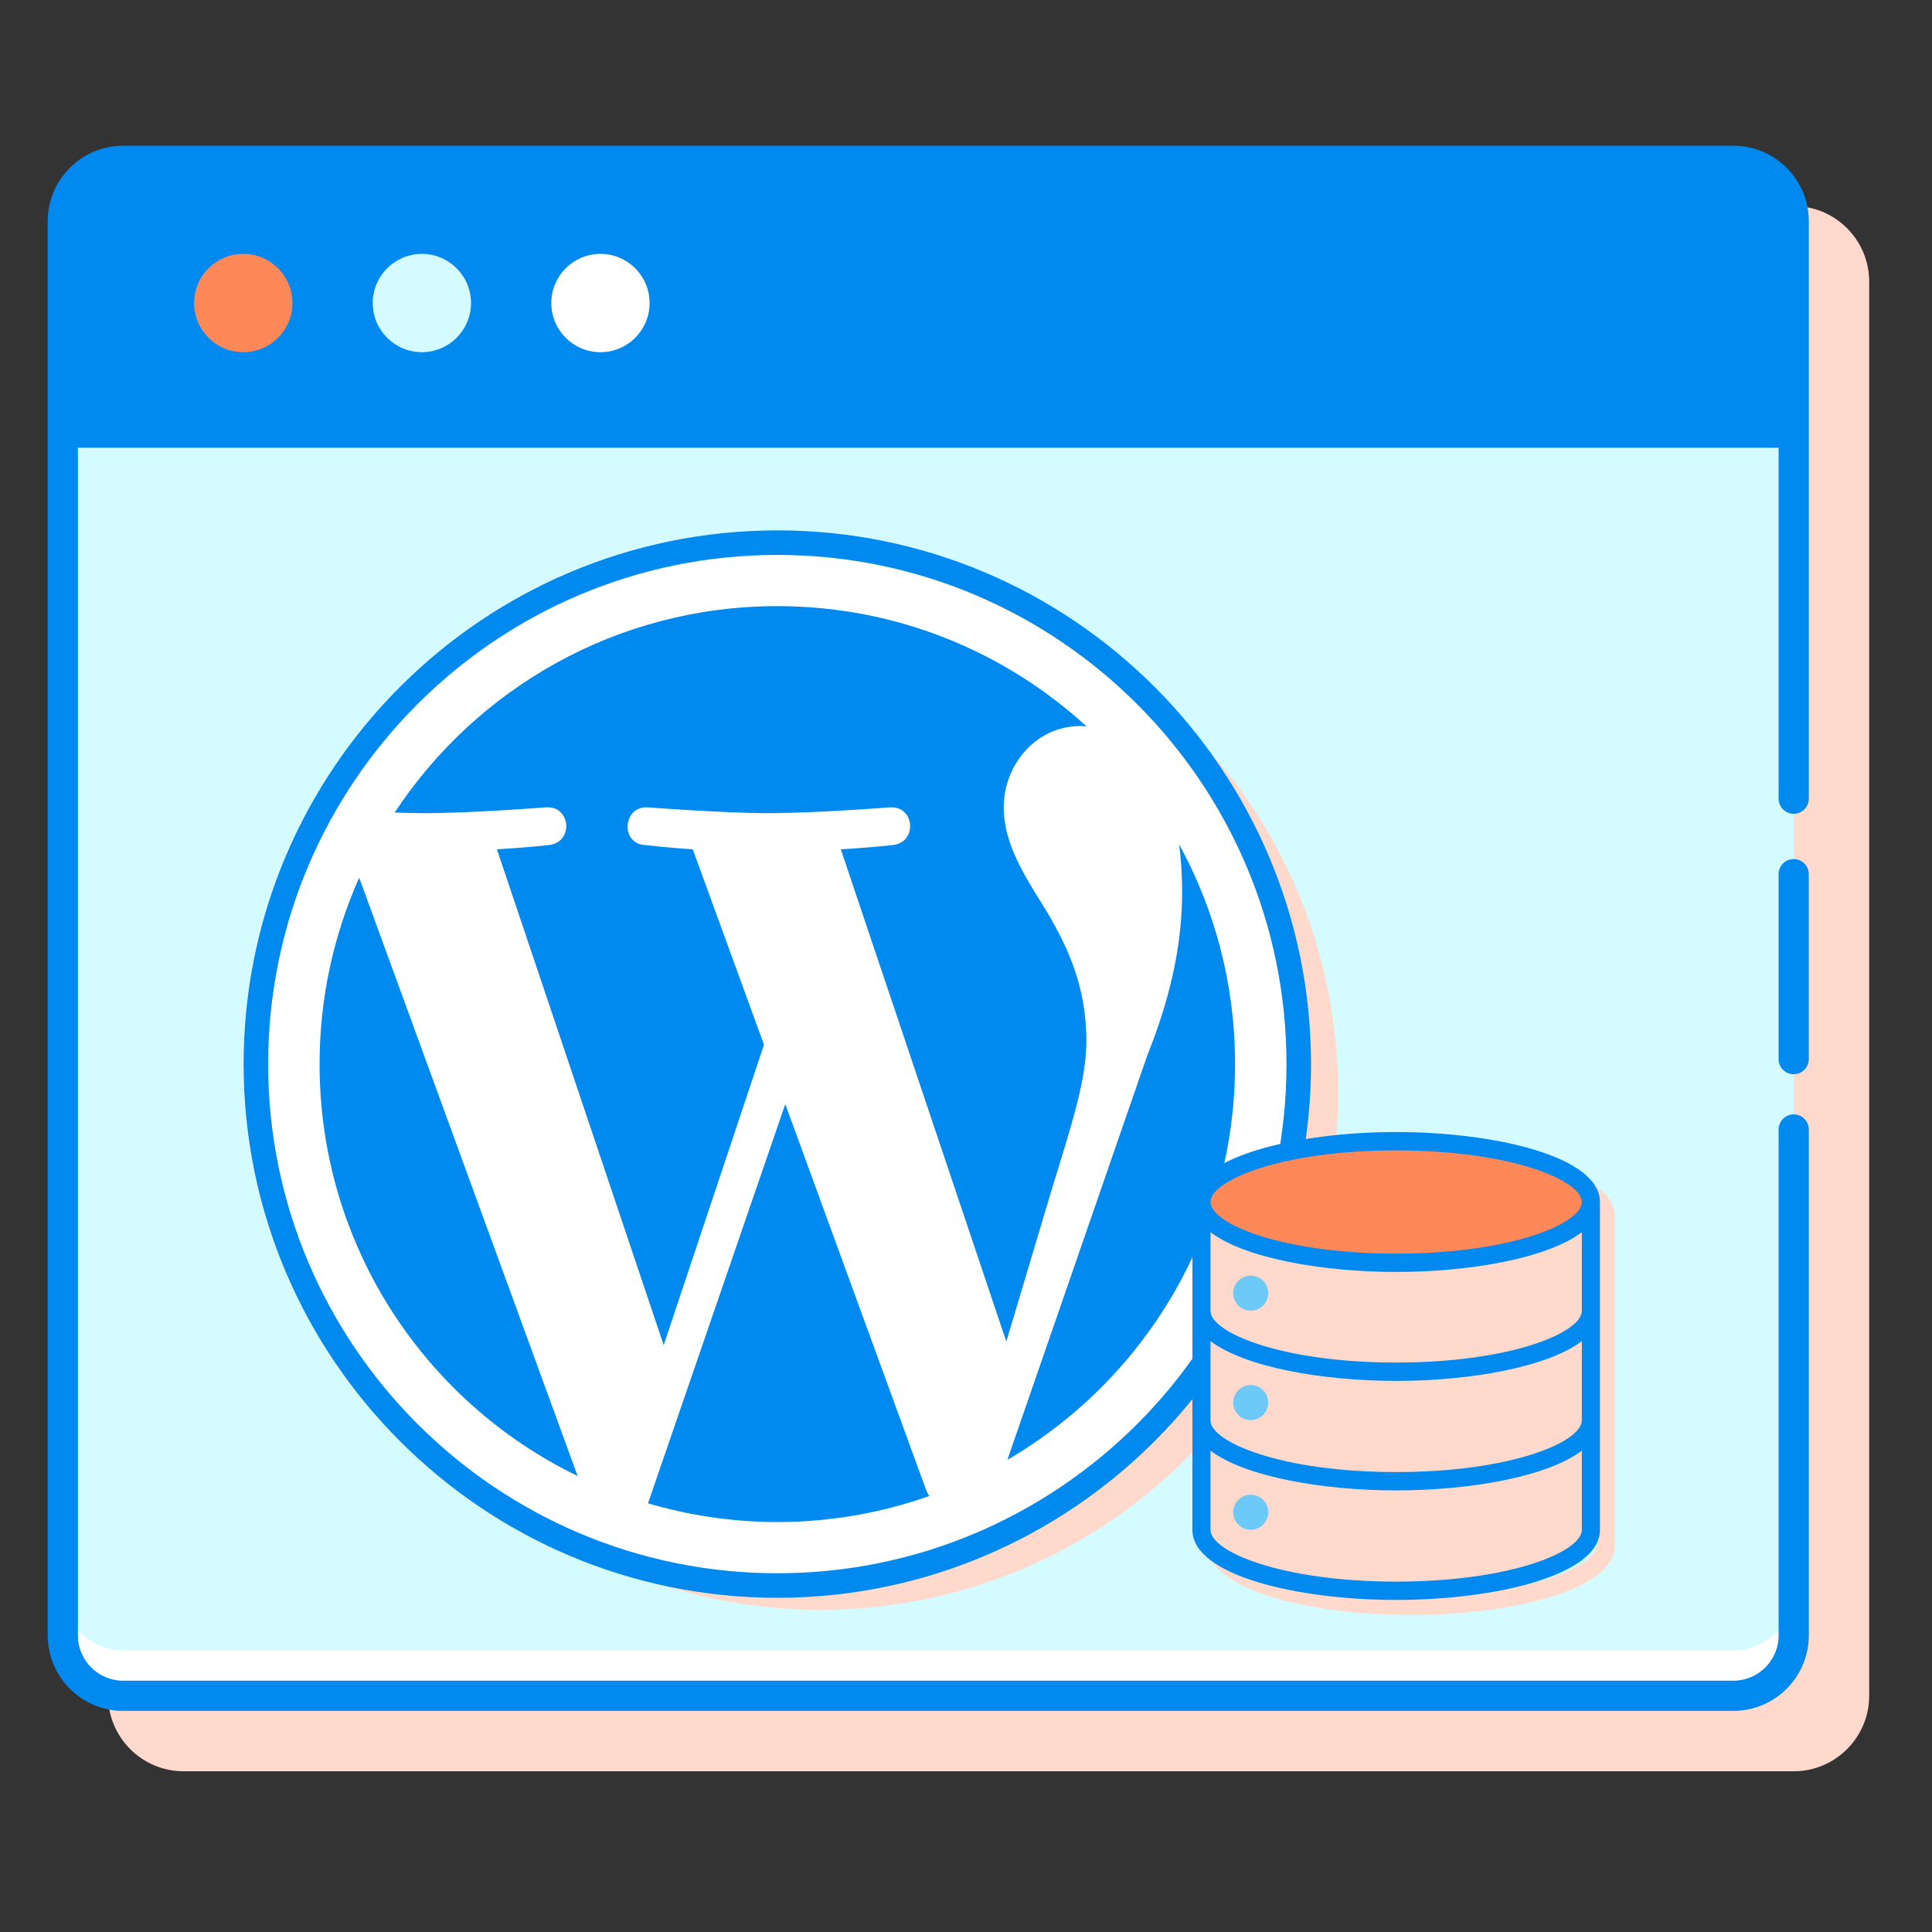 <svg width="72" height="72" viewBox="0 0 72 72" fill="none" xmlns="http://www.w3.org/2000/svg">
<rect x="0" y="0" width="72" height="72" fill="#333333" stroke="none"/>
<path d="M66.846 7.68H6.842C5.291 7.68 4.029 8.941 4.029 10.492V63.197C4.029 64.748 5.291 66.01 6.842 66.01H66.847C68.397 66.01 69.659 64.748 69.659 63.197V10.492C69.658 8.941 68.397 7.68 66.846 7.68Z" fill="#FFDACC"/>
<path d="M66.846 16.125H2.342V60.949C2.342 62.191 3.349 63.199 4.592 63.199H64.597C65.839 63.199 66.847 62.191 66.847 60.949V16.125H66.846Z" fill="#D4FBFF"/>
<path d="M64.596 61.508H4.592C3.349 61.508 2.342 60.5 2.342 59.258V60.945C2.342 62.188 3.349 63.195 4.592 63.195H64.597C65.839 63.195 66.847 62.188 66.847 60.945V59.258C66.846 60.501 65.839 61.508 64.596 61.508Z" fill="white"/>
<path d="M64.596 5.992H4.592C3.349 5.992 2.342 7 2.342 8.242V16.124H66.847V8.242C66.846 7 65.839 5.992 64.596 5.992Z" fill="#0089EF"/>
<path d="M22.377 13.125C23.389 13.125 24.209 12.305 24.209 11.293C24.209 10.281 23.389 9.461 22.377 9.461C21.365 9.461 20.545 10.281 20.545 11.293C20.545 12.305 21.365 13.125 22.377 13.125Z" fill="white"/>
<path d="M15.722 13.125C16.733 13.125 17.554 12.305 17.554 11.293C17.554 10.281 16.733 9.461 15.722 9.461C14.71 9.461 13.89 10.281 13.89 11.293C13.89 12.305 14.71 13.125 15.722 13.125Z" fill="#D4FBFF"/>
<path d="M9.066 13.125C10.078 13.125 10.899 12.305 10.899 11.293C10.899 10.281 10.078 9.461 9.066 9.461C8.055 9.461 7.234 10.281 7.234 11.293C7.234 12.305 8.055 13.125 9.066 13.125Z" fill="#FF8859"/>
<path d="M66.846 32.016C66.535 32.016 66.283 32.268 66.283 32.578V39.47C66.283 39.781 66.535 40.033 66.846 40.033C67.157 40.033 67.408 39.781 67.408 39.47V32.578C67.408 32.267 67.157 32.016 66.846 32.016Z" fill="#0089EF"/>
<path d="M64.596 5.43H4.591C3.04 5.43 1.778 6.691 1.778 8.242V60.948C1.778 62.499 3.04 63.76 4.591 63.76H64.596C66.147 63.76 67.409 62.499 67.409 60.948V42.093C67.409 41.782 67.157 41.53 66.846 41.53C66.535 41.53 66.284 41.782 66.284 42.093V60.948C66.284 61.878 65.526 62.635 64.596 62.635H4.591C3.66 62.635 2.903 61.878 2.903 60.948V16.686H66.284V29.765C66.284 30.075 66.535 30.327 66.846 30.327C67.157 30.327 67.409 30.075 67.409 29.765V8.242C67.409 6.691 66.147 5.43 64.596 5.43ZM2.903 8.242C2.903 7.312 3.66 6.555 4.591 6.555H64.596C65.526 6.555 66.284 7.312 66.284 8.242V15.561H2.903V8.242Z" fill="#0089EF"/>
<g clip-path="url(#clip0_22241_207322)">
<path d="M30.588 59.992C41.236 59.992 49.869 51.359 49.869 40.711C49.869 30.062 41.236 21.43 30.588 21.43C19.939 21.43 11.307 30.062 11.307 40.711C11.307 51.359 19.939 59.992 30.588 59.992Z" fill="#FFDACC"/>
<path d="M28.969 59.062C39.687 59.062 48.375 50.374 48.375 39.656C48.375 28.939 39.687 20.25 28.969 20.25C18.251 20.25 9.562 28.939 9.562 39.656C9.562 50.374 18.251 59.062 28.969 59.062Z" fill="white"/>
<g clip-path="url(#clip1_22241_207322)">
<path d="M13.386 32.71L21.526 55.006C15.832 52.247 11.91 46.408 11.91 39.655C11.91 37.177 12.44 34.835 13.386 32.71ZM40.486 38.797C40.486 36.688 39.732 35.228 39.082 34.089C38.216 32.686 37.406 31.491 37.406 30.087C37.406 28.515 38.593 27.056 40.269 27.056C40.341 27.056 40.413 27.064 40.493 27.072C37.454 24.289 33.412 22.589 28.969 22.589C23.01 22.589 17.765 25.644 14.709 30.28C15.11 30.296 15.487 30.304 15.808 30.304C17.588 30.304 20.355 30.087 20.355 30.087C21.278 30.031 21.382 31.387 20.468 31.491C20.468 31.491 19.545 31.595 18.519 31.651L24.734 50.129L28.471 38.934L25.817 31.651C24.895 31.595 24.028 31.491 24.028 31.491C23.106 31.435 23.218 30.031 24.133 30.087C24.133 30.087 26.948 30.304 28.624 30.304C30.404 30.304 33.171 30.087 33.171 30.087C34.093 30.031 34.198 31.387 33.283 31.491C33.283 31.491 32.361 31.595 31.335 31.651L37.502 49.993L39.202 44.307C39.924 41.949 40.486 40.257 40.486 38.797ZM29.265 41.147L24.149 56.024C25.68 56.473 27.293 56.722 28.969 56.722C30.958 56.722 32.858 56.377 34.631 55.752C34.583 55.679 34.543 55.599 34.511 55.519L29.265 41.147ZM43.942 31.467C44.014 32.012 44.054 32.59 44.054 33.223C44.054 34.956 43.734 36.896 42.755 39.334L37.542 54.404C42.619 51.445 46.027 45.951 46.027 39.655C46.027 36.688 45.273 33.897 43.942 31.467ZM48.858 39.655C48.858 50.627 39.932 59.545 28.969 59.545C17.997 59.545 9.079 50.619 9.079 39.655C9.079 28.684 17.997 19.766 28.969 19.766C39.932 19.766 48.858 28.684 48.858 39.655ZM47.944 39.655C47.944 29.189 39.427 20.68 28.969 20.68C18.503 20.68 9.993 29.189 9.993 39.655C9.993 50.121 18.511 58.631 28.969 58.631C39.435 58.631 47.944 50.121 47.944 39.655Z" fill="#0089EF"/>
</g>
</g>
<path d="M60.188 57.58V45.357C60.188 43.664 56.275 42.75 52.594 42.75C48.913 42.75 45 43.664 45 45.357V53.238V53.499V57.58C45 59.274 48.913 60.188 52.594 60.188C56.275 60.188 60.188 59.274 60.188 57.58ZM45.675 50.543C46.951 51.511 49.837 52.024 52.594 52.024C55.35 52.024 58.236 51.511 59.513 50.543V53.498C59.513 54.302 56.88 55.422 52.594 55.422C48.307 55.422 45.675 54.302 45.675 53.498V50.543ZM52.594 51.341C48.307 51.341 45.675 50.22 45.675 49.416V46.484C46.951 47.452 49.837 47.965 52.594 47.965C55.35 47.965 58.236 47.452 59.513 46.484V49.416C59.513 50.22 56.88 51.341 52.594 51.341ZM52.594 43.433C56.88 43.433 59.513 44.554 59.513 45.357C59.513 46.161 56.88 47.281 52.594 47.281C48.307 47.281 45.675 46.161 45.675 45.357C45.675 44.554 48.307 43.433 52.594 43.433ZM45.675 57.58V54.625C46.951 55.593 49.837 56.106 52.594 56.106C55.35 56.106 58.236 55.593 59.513 54.625V57.58C59.513 58.383 56.88 59.504 52.594 59.504C48.307 59.504 45.675 58.383 45.675 57.58Z" fill="#FFDACC"/>
<path d="M52.133 55.213C48.072 55.213 44.779 54.197 44.779 52.945C44.779 53.88 44.779 57.021 44.779 57.031C44.779 58.283 48.072 59.299 52.133 59.299C56.194 59.299 59.487 58.283 59.487 57.031C59.487 57.021 59.487 53.88 59.487 52.945C59.487 54.198 56.194 55.213 52.133 55.213Z" fill="#FFDACC"/>
<path d="M46.611 57.01C46.972 57.01 47.264 56.718 47.264 56.357C47.264 55.996 46.972 55.703 46.611 55.703C46.25 55.703 45.957 55.996 45.957 56.357C45.957 56.718 46.25 57.01 46.611 57.01Z" fill="#6DC9F7"/>
<path d="M52.133 51.127C48.072 51.127 44.779 50.112 44.779 48.859C44.779 49.98 44.779 52.936 44.779 52.945C44.779 54.197 48.072 55.213 52.133 55.213C56.194 55.213 59.487 54.197 59.487 52.945C59.487 52.936 59.487 49.98 59.487 48.859C59.487 50.112 56.194 51.127 52.133 51.127Z" fill="#FFDACC"/>
<path d="M46.611 52.924C46.972 52.924 47.264 52.632 47.264 52.271C47.264 51.91 46.972 51.617 46.611 51.617C46.25 51.617 45.957 51.91 45.957 52.271C45.957 52.632 46.25 52.924 46.611 52.924Z" fill="#6DC9F7"/>
<path d="M52.133 47.065C48.072 47.065 44.779 46.049 44.779 44.797C44.779 44.797 44.779 48.848 44.779 48.859C44.779 50.112 48.072 51.127 52.133 51.127C56.194 51.127 59.487 50.112 59.487 48.859C59.487 48.848 59.487 44.797 59.487 44.797C59.487 46.049 56.194 47.065 52.133 47.065Z" fill="#FFDACC"/>
<path d="M46.611 48.846C46.972 48.846 47.264 48.554 47.264 48.193C47.264 47.832 46.972 47.539 46.611 47.539C46.25 47.539 45.957 47.832 45.957 48.193C45.957 48.554 46.25 48.846 46.611 48.846Z" fill="#6DC9F7"/>
<path d="M52.133 47.067C56.194 47.067 59.487 46.051 59.487 44.799C59.487 43.547 56.194 42.531 52.133 42.531C48.072 42.531 44.779 43.547 44.779 44.799C44.779 46.051 48.072 47.067 52.133 47.067Z" fill="#FF8859"/>
<path d="M59.625 57.018V44.795C59.625 43.101 55.712 42.188 52.031 42.188C48.35 42.188 44.438 43.101 44.438 44.795V52.676V52.936V57.018C44.438 58.711 48.35 59.625 52.031 59.625C55.712 59.625 59.625 58.711 59.625 57.018ZM45.112 49.98C46.389 50.949 49.275 51.462 52.031 51.462C54.788 51.462 57.674 50.949 58.95 49.98V52.936C58.95 53.739 56.318 54.86 52.031 54.86C47.745 54.86 45.112 53.739 45.112 52.936V49.98ZM52.031 50.778C47.745 50.778 45.112 49.658 45.112 48.854V45.921C46.389 46.89 49.275 47.402 52.031 47.402C54.788 47.402 57.674 46.89 58.95 45.921V48.854C58.95 49.658 56.318 50.778 52.031 50.778ZM52.031 42.871C56.318 42.871 58.95 43.992 58.95 44.795C58.95 45.598 56.318 46.719 52.031 46.719C47.745 46.719 45.112 45.598 45.112 44.795C45.112 43.992 47.745 42.871 52.031 42.871ZM45.112 57.018V54.062C46.389 55.031 49.275 55.543 52.031 55.543C54.788 55.543 57.674 55.031 58.95 54.062V57.018C58.95 57.821 56.318 58.942 52.031 58.942C47.745 58.942 45.112 57.821 45.112 57.018Z" fill="#0089EF"/>
<defs>
<clipPath id="clip0_22241_207322">
<rect width="42.188" height="42.188" fill="white" transform="translate(9 19.125)"/>
</clipPath>
<clipPath id="clip1_22241_207322">
<rect width="41.062" height="41.062" fill="white" transform="translate(8.438 19.125)"/>
</clipPath>
</defs>
</svg>

